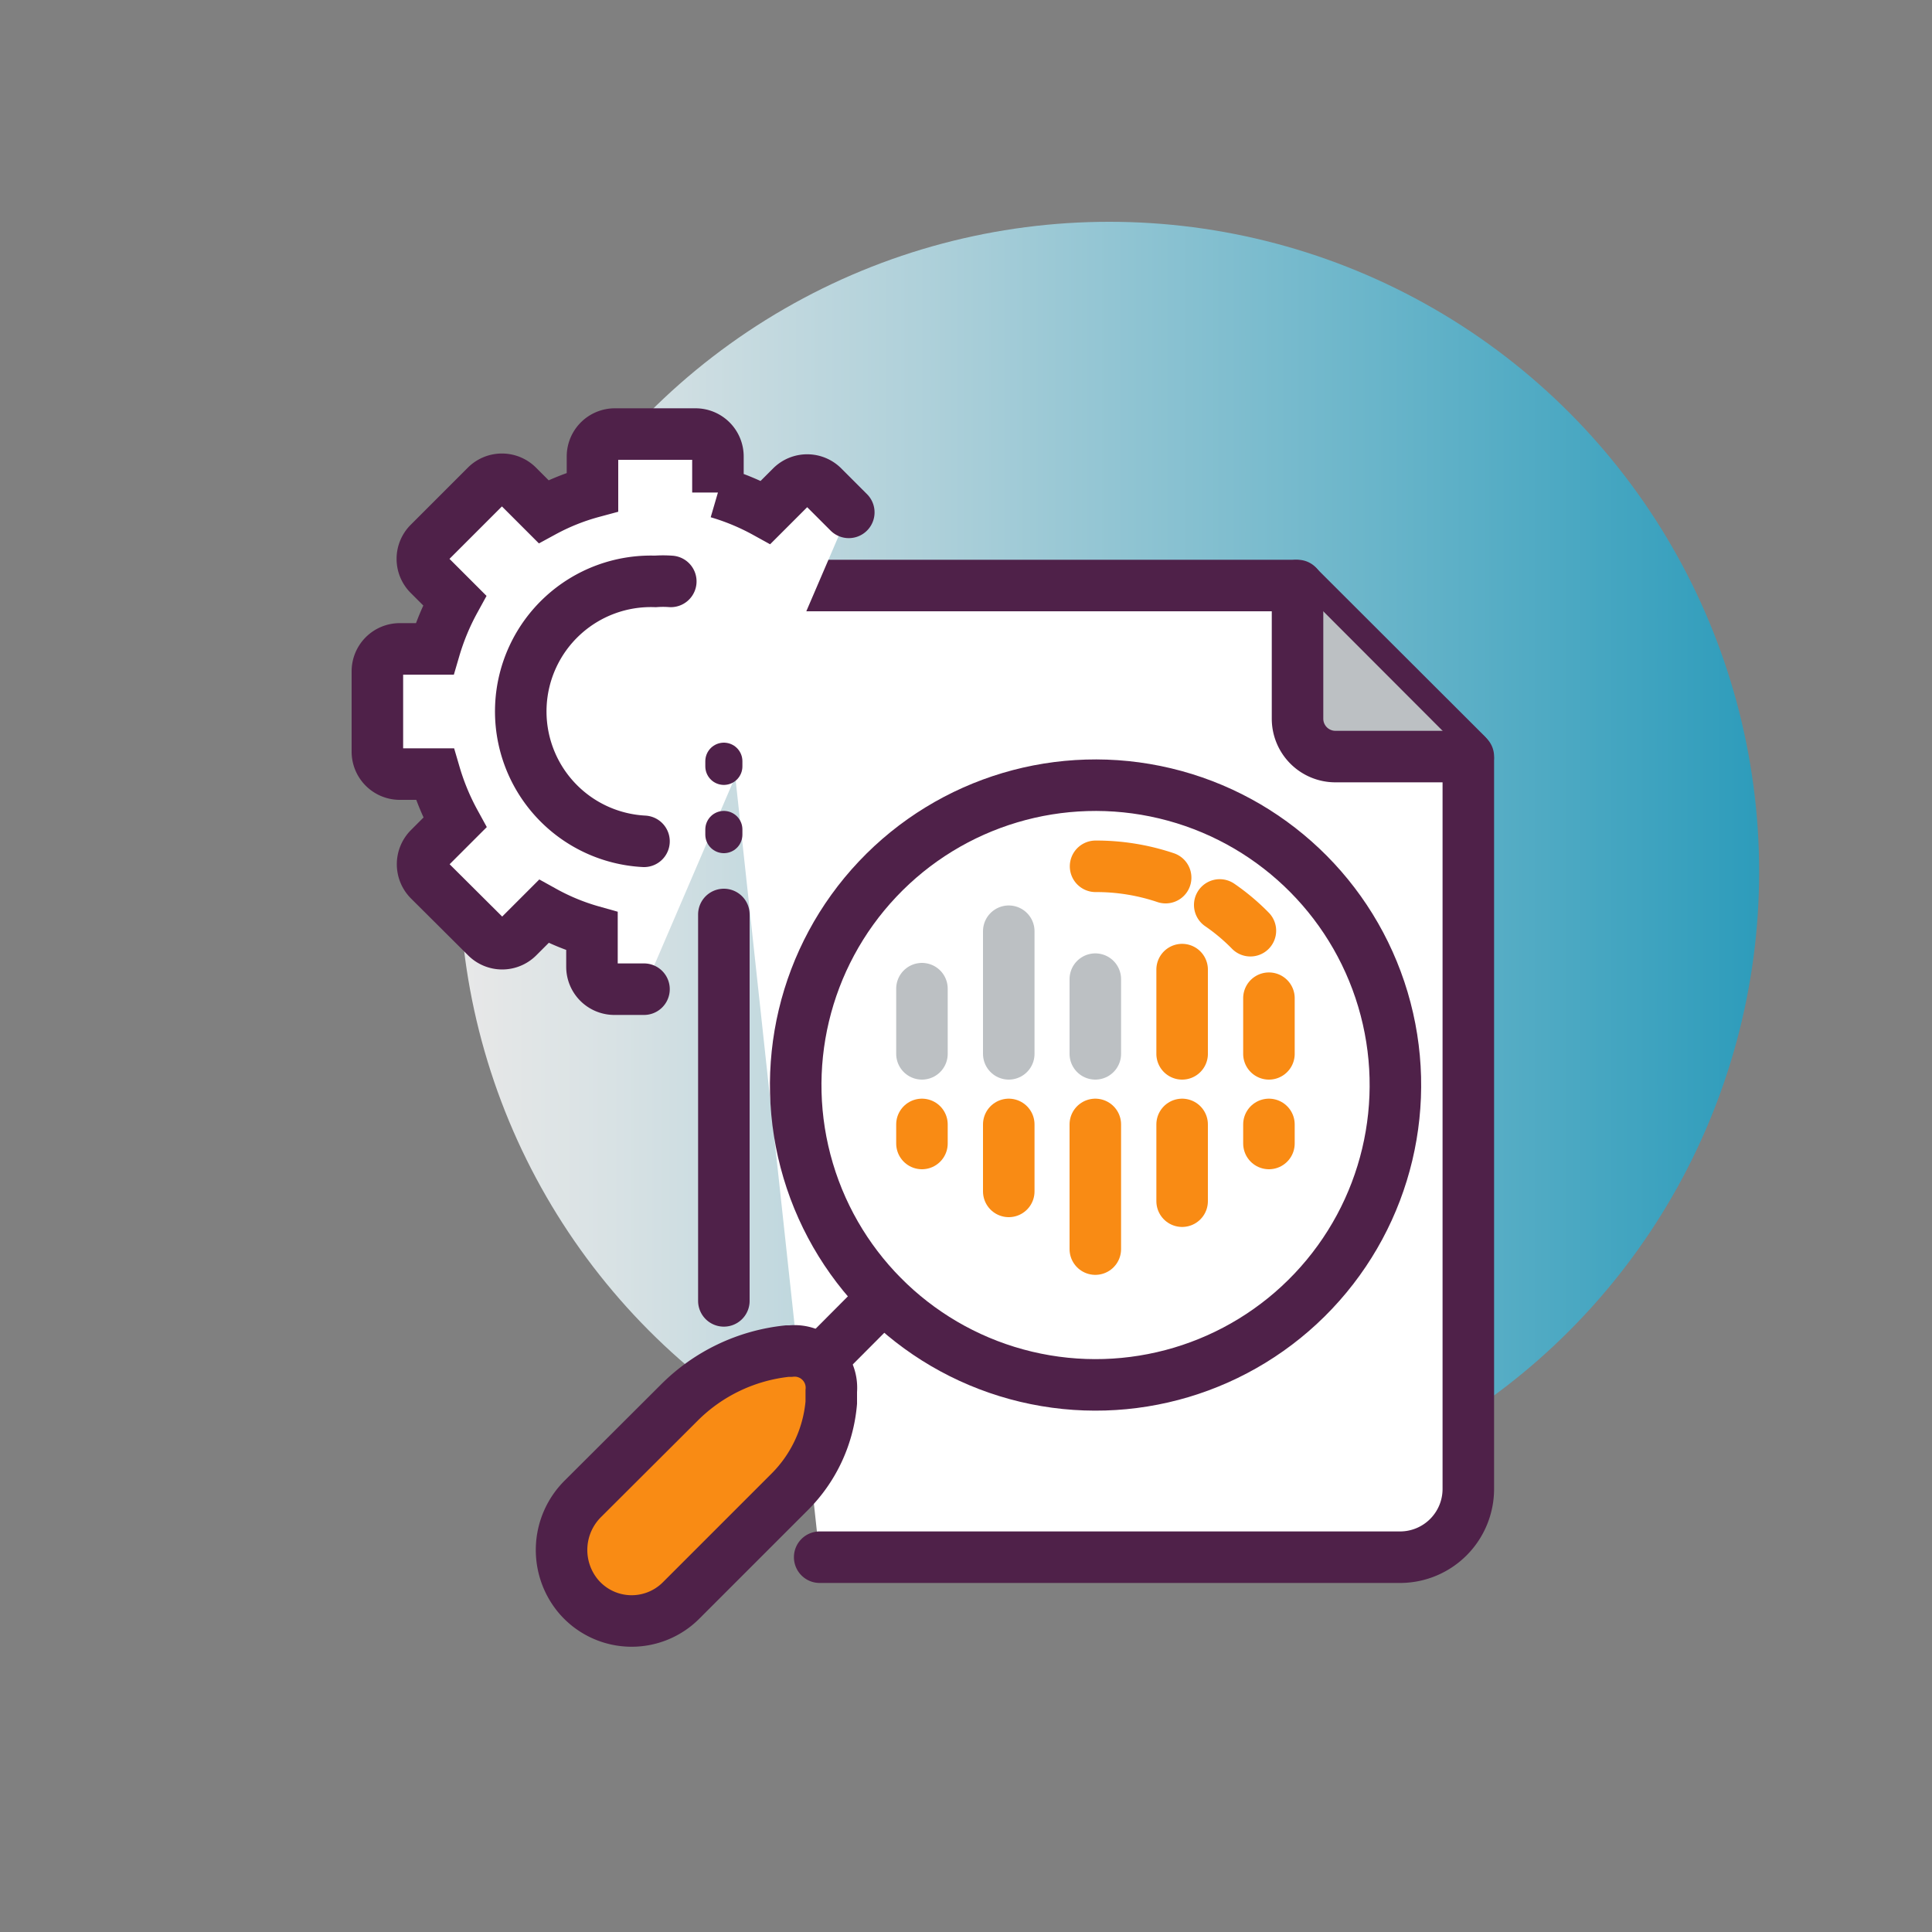 <?xml version="1.0" encoding="UTF-8" standalone="no" ?><svg xmlns="http://www.w3.org/2000/svg" viewBox="0 0 75 75"><rect x="0" y="0" width="75" height="75" fill="#808080" stroke="none"/><defs/><defs><linearGradient id="a" x1="17.83" x2="68.29" y1="33.84" y2="33.84" gradientUnits="userSpaceOnUse"><stop offset="0" stop-color="#fff"/><stop offset=".12" stop-color="#ebf7fa"/><stop offset=".37" stop-color="#b6e1ed"/><stop offset=".72" stop-color="#61bfd9"/><stop offset="1" stop-color="#1ba2c8"/></linearGradient><style>.b{fill:#fff;stroke:#4f2149}.b,.e,.f{stroke-linecap:round;stroke-miterlimit:10;stroke-width:2px}.e{fill:#4f2149;stroke:#f98b14}.f{fill:none;stroke:#bcc0c3}</style></defs><circle cx="43.06" cy="33.84" r="25.23" fill="url(#a)" opacity=".82"/><path d="M28.1 35.5v15M31.82 60.45h22.56A2.65 2.65 0 0057 57.8V29.51a.36.36 0 00-.09-.24l-6.45-6.44a.34.34 0 00-.23-.1H30.75a2.65 2.65 0 00-2.65 2.65v.67" class="b"/><path fill="#bcc0c3" stroke="#4f2149" stroke-linecap="round" stroke-miterlimit="10" stroke-width="2" d="M57 29.37h-5.16a1.47 1.47 0 01-1.47-1.47v-5.17"/><circle cx="42.53" cy="42.13" r="11.64" class="b" transform="rotate(-76.6 42.524 42.126)"/><path fill="#f98b14" stroke="#4f2149" stroke-linecap="round" stroke-miterlimit="10" stroke-width="2" d="M22.63 58.18l3.74-3.73a6.94 6.94 0 014.19-2h.13A1.43 1.43 0 0132.27 54v.45a5.57 5.57 0 01-1.61 3.46l-4.23 4.23a2.71 2.71 0 01-4-.2 2.8 2.8 0 01.2-3.76z"/><path d="M31.84 52.82l2.45-2.46" class="b"/><path d="M42.53 33.63a8.43 8.43 0 012.72.44M47.35 35.13a8 8 0 011.19 1M49.26 38.75v2.16M45.89 37.64v3.27" class="e"/><path d="M42.52 38.01v2.9M39.16 36.15v4.76M35.79 38.38v2.53" class="f"/><path d="M35.79 44.39v-.74M39.16 46.25v-2.6M42.52 48.49v-4.84M45.89 46.63v-2.98M49.26 44.39v-.74" class="e"/><path d="M25 38.4h-1.15a.87.87 0 01-.87-.87v-1.38a8.76 8.76 0 01-1.87-.77l-1 1a.87.87 0 01-1.23 0l-2.22-2.21a.88.88 0 010-1.24l1-1a9.43 9.43 0 01-.78-1.88h-1.36a.87.87 0 01-.87-.87v-3.12a.87.87 0 01.87-.87h1.35a9.43 9.43 0 01.78-1.88l-1-1a.87.87 0 010-1.23l2.22-2.22a.87.87 0 011.23 0l1 1a8.76 8.76 0 011.9-.76v-1.38a.87.87 0 01.87-.87H27a.87.87 0 01.87.87v1.4a9.14 9.14 0 011.85.77l1-1a.87.87 0 011.23 0l1 1" class="b"/><path d="M25 32.66a5.05 5.05 0 01.44-10.09 4 4 0 01.6 0" class="b"/><path fill="none" stroke="#4f2149" stroke-dasharray=".2 2.45" stroke-linecap="round" stroke-linejoin="round" stroke-width="1.44" d="M28.1 29.55v3.38"/></svg>